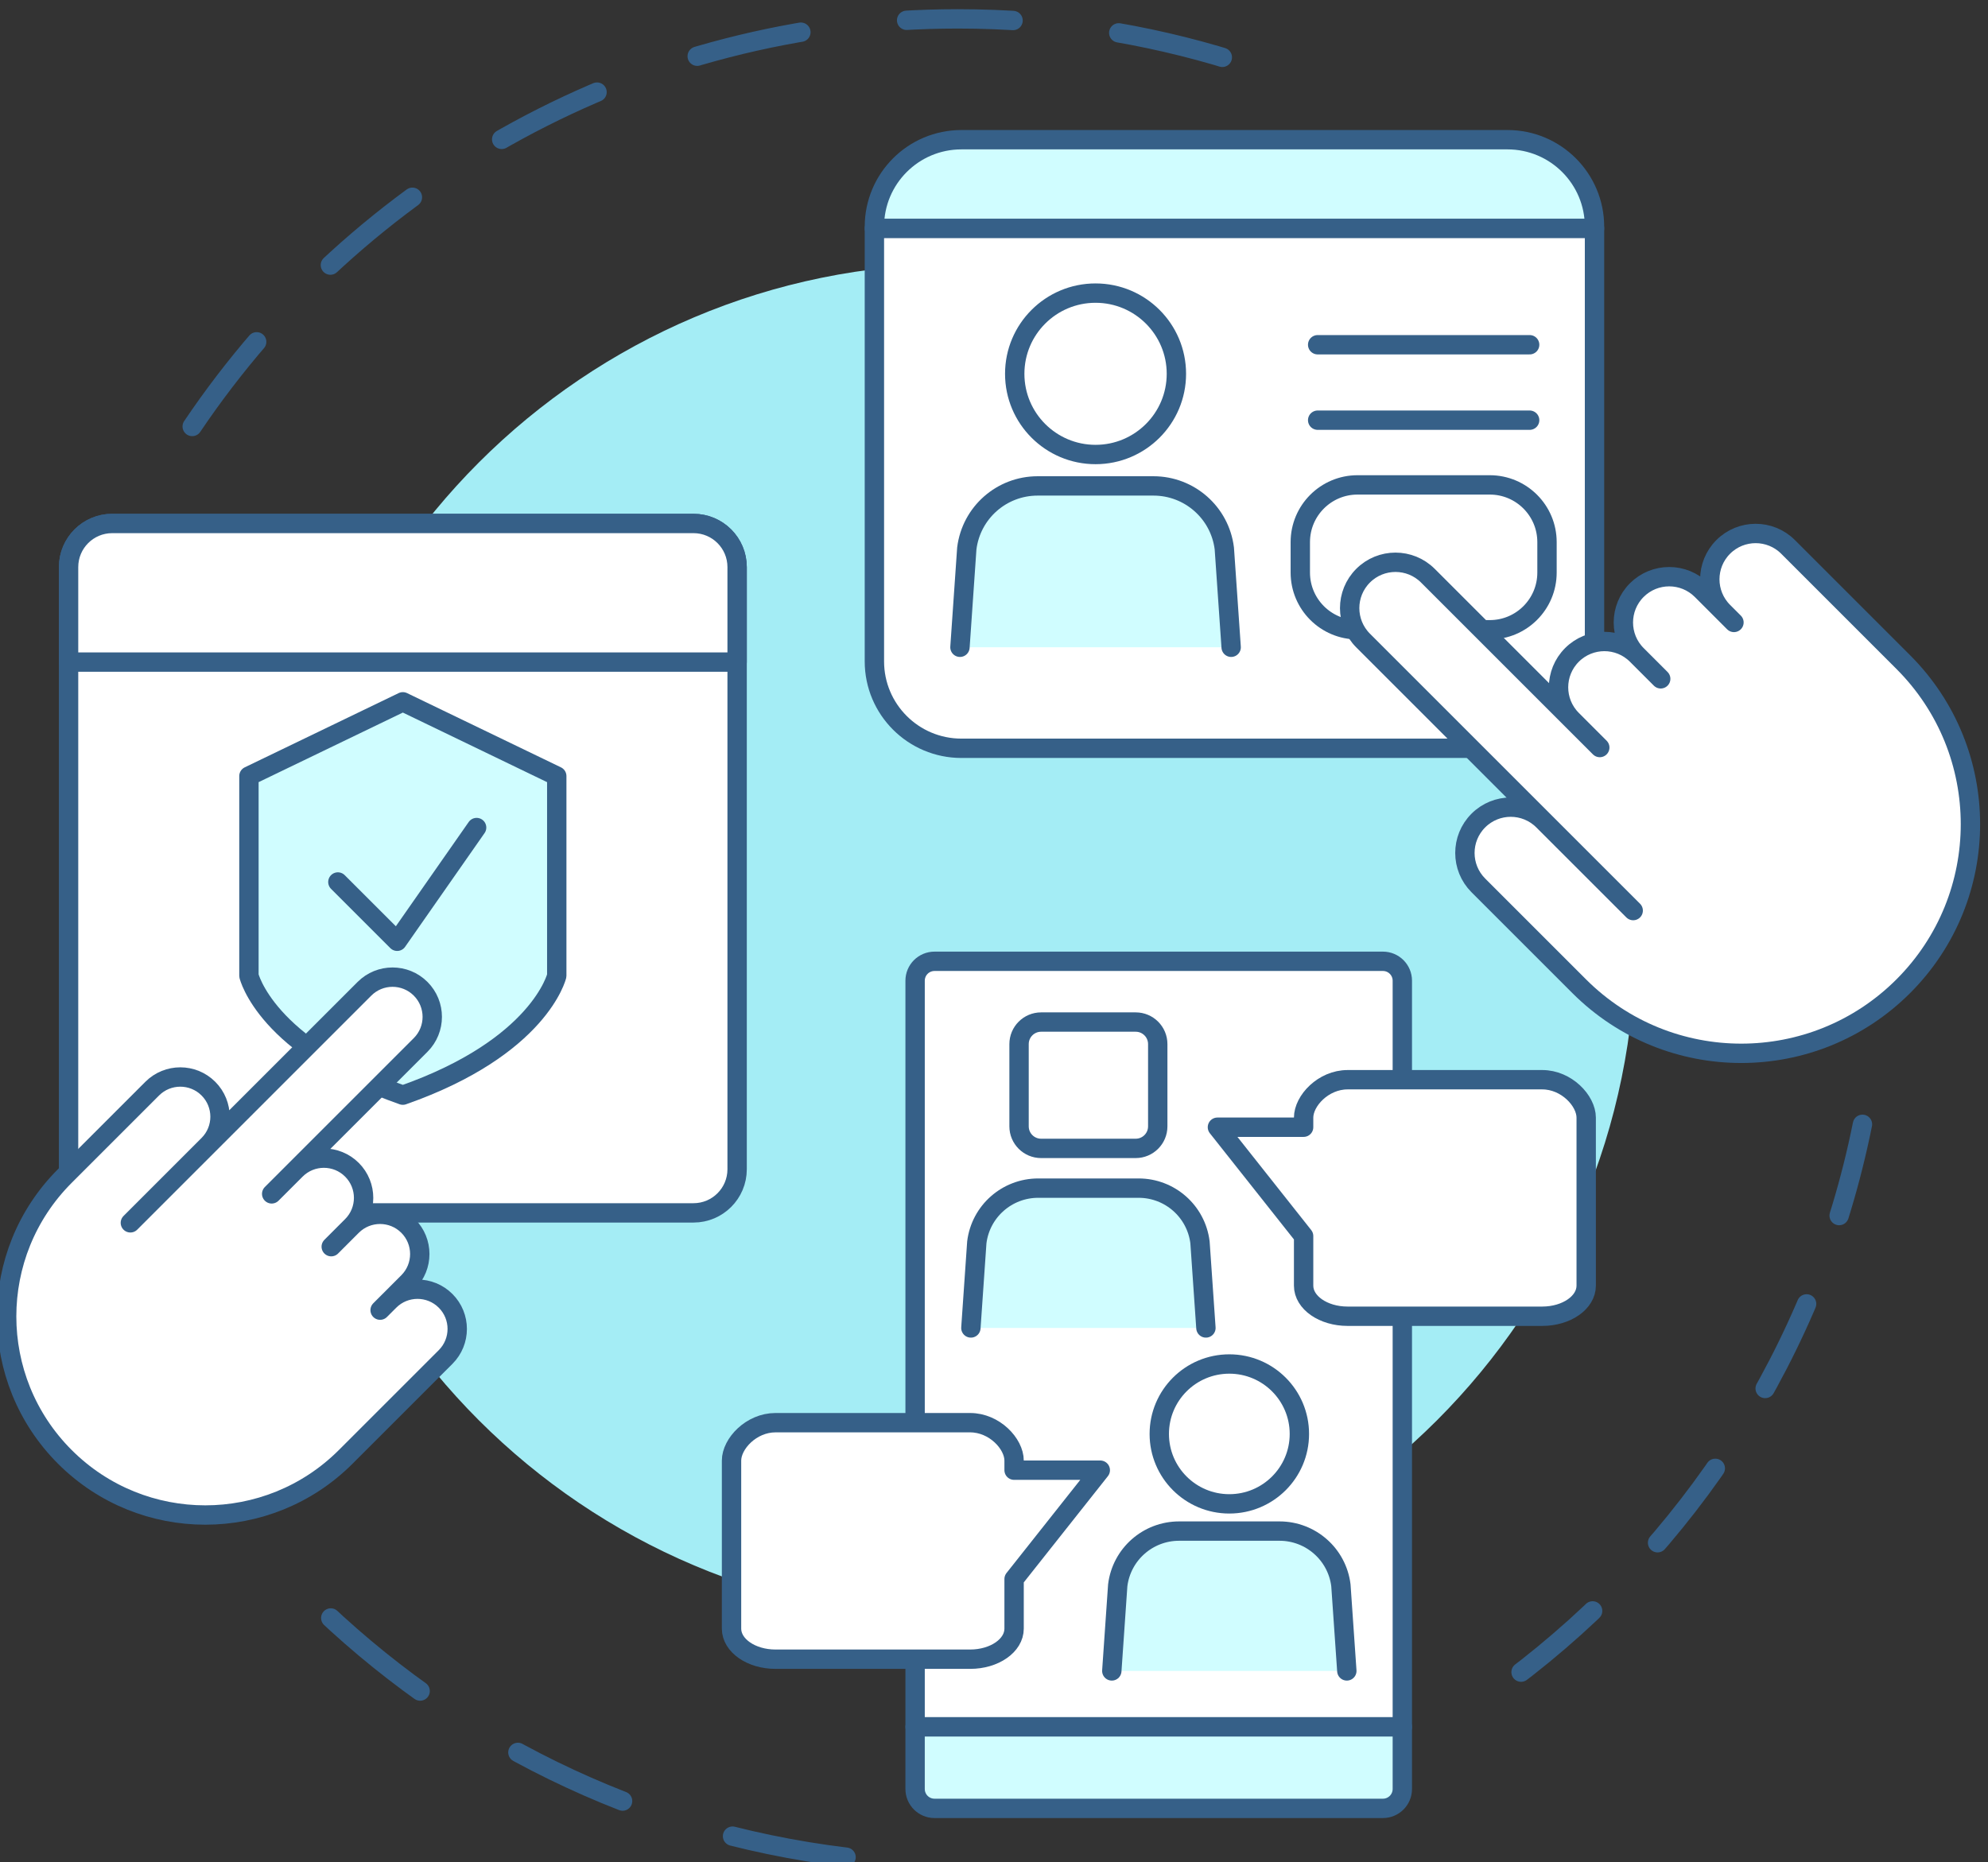 <?xml version="1.0" encoding="UTF-8" standalone="no"?>
<!-- Created with Inkscape (http://www.inkscape.org/) -->

<svg
   version="1.1"
   id="svg1"
   width="1507.751"
   height="1412.695"
   viewBox="0 0 1507.751 1412.694"
   sodipodi:docname="shutterstock_2220846123.svg"
   xmlns:inkscape="http://www.inkscape.org/namespaces/inkscape"
   xmlns:sodipodi="http://sodipodi.sourceforge.net/DTD/sodipodi-0.dtd"
   xmlns="http://www.w3.org/2000/svg"
   xmlns:svg="http://www.w3.org/2000/svg">
  <rect x="0" y="0" width="1507.751" height="1412.694" fill="#333333" stroke="none"/>
  <defs
     id="defs1" />
  <sodipodi:namedview
     id="namedview1"
     pagecolor="#ffffff"
     bordercolor="#000000"
     borderopacity="0.25"
     inkscape:showpageshadow="2"
     inkscape:pageopacity="0.0"
     inkscape:pagecheckerboard="0"
     inkscape:deskcolor="#d1d1d1">
    <inkscape:page
       x="0"
       y="0"
       width="1507.751"
       height="1412.695"
       id="page2"
       margin="0"
       bleed="0" />
  </sodipodi:namedview>
  <g
     id="g1"
     inkscape:groupmode="layer"
     inkscape:label="1"
     transform="translate(-902.736,-472.999)">
    <g
       id="group-R5">
      <path
         id="path36"
         d="m 11612.1,10412.5 c -1185.9,143.3 -2250.25,681.2 -3057.98,1478.3"
         style="fill:none;stroke:#366088;stroke-width:110.399;stroke-linecap:round;stroke-linejoin:round;stroke-miterlimit:10;stroke-dasharray:658.715, 658.715;stroke-dashoffset:0;stroke-opacity:1"
         transform="matrix(0.133,0,0,-0.133,0,3266.667)" />
      <path
         id="path37"
         d="m 17408.1,14592.4 c -259.6,-1290.3 -991.2,-2409.8 -2007,-3170.6"
         style="fill:none;stroke:#366088;stroke-width:110.399;stroke-linecap:round;stroke-linejoin:round;stroke-miterlimit:10;stroke-dasharray:537.276, 537.276;stroke-dashoffset:0;stroke-opacity:1"
         transform="matrix(0.133,0,0,-0.133,0,3266.667)" />
      <path
         id="path38"
         d="m 7883.54,18572.6 c 945.1,1402.4 2548.06,2324.8 4366.46,2324.8 544.9,0 1070.4,-82.8 1564.6,-236.5"
         style="fill:none;stroke:#366088;stroke-width:110.399;stroke-linecap:round;stroke-linejoin:round;stroke-miterlimit:10;stroke-dasharray:607.196, 607.196;stroke-dashoffset:0;stroke-opacity:1"
         transform="matrix(0.133,0,0,-0.133,0,3266.667)" />
      <path
         id="path39"
         d="m 16113.2,15635.9 c 0,-2133.6 -1729.6,-3863.2 -3863.2,-3863.2 -2133.6,0 -3863.15,1729.6 -3863.15,3863.2 0,2133.5 1729.55,3863.1 3863.15,3863.1 2133.6,0 3863.2,-1729.6 3863.2,-3863.1"
         style="fill:#a4edf5;fill-opacity:1;fill-rule:nonzero;stroke:none"
         transform="matrix(0.133,0,0,-0.133,0,3266.667)" />
      <path
         id="path40"
         d="m 14784.2,15411.4 v -4255.6 h -2778.4 v 4255.6 c 0,61.3 49.5,110.8 110.8,110.8 h 2556.9 c 61.2,0 110.7,-49.5 110.7,-110.8"
         style="fill:#ffffff;fill-opacity:1;fill-rule:nonzero;stroke:none"
         transform="matrix(0.133,0,0,-0.133,0,3266.667)" />
      <path
         id="path41"
         d="m 14784.2,15411.4 v -4255.6 h -2778.4 v 4255.6 c 0,61.3 49.5,110.8 110.8,110.8 h 2556.9 c 61.2,0 110.7,-49.5 110.7,-110.8 z"
         style="fill:none;stroke:#366088;stroke-width:110.399;stroke-linecap:round;stroke-linejoin:round;stroke-miterlimit:10;stroke-dasharray:none;stroke-opacity:1"
         transform="matrix(0.133,0,0,-0.133,0,3266.667)" />
      <path
         id="path42"
         d="m 14784.2,11155.8 v -354.1 c 0,-61.3 -49.5,-110.8 -110.7,-110.8 h -2556.9 c -61.3,0 -110.8,49.5 -110.8,110.8 v 354.1 h 2778.4"
         style="fill:#d0fdff;fill-opacity:1;fill-rule:nonzero;stroke:none"
         transform="matrix(0.133,0,0,-0.133,0,3266.667)" />
      <path
         id="path43"
         d="m 14784.2,11155.8 v -354.1 c 0,-61.3 -49.5,-110.8 -110.7,-110.8 h -2556.9 c -61.3,0 -110.8,49.5 -110.8,110.8 v 354.1 z"
         style="fill:none;stroke:#366088;stroke-width:110.399;stroke-linecap:round;stroke-linejoin:round;stroke-miterlimit:10;stroke-dasharray:none;stroke-opacity:1"
         transform="matrix(0.133,0,0,-0.133,0,3266.667)" />
      <path
         id="path44"
         d="m 15832.7,13672.1 v 958.3 c 0,96.4 -112.3,216.4 -250.6,216.4 h -1110.2 c -138.4,0 -250.6,-120 -250.6,-216.4 v -54.5 h -491.5 l 491.5,-620.8 v -283 c 0,-96.3 112.2,-174.3 250.6,-174.3 h 1110.2 c 138.3,0 250.6,78 250.6,174.3"
         style="fill:#ffffff;fill-opacity:1;fill-rule:nonzero;stroke:none"
         transform="matrix(0.133,0,0,-0.133,0,3266.667)" />
      <path
         id="path45"
         d="m 15832.7,13672.1 v 958.3 c 0,96.4 -112.3,216.4 -250.6,216.4 h -1110.2 c -138.4,0 -250.6,-120 -250.6,-216.4 v -54.5 h -491.5 l 491.5,-620.8 v -283 c 0,-96.3 112.2,-174.3 250.6,-174.3 h 1110.2 c 138.3,0 250.6,78 250.6,174.3 z"
         style="fill:none;stroke:#366088;stroke-width:110.399;stroke-linecap:round;stroke-linejoin:round;stroke-miterlimit:10;stroke-dasharray:none;stroke-opacity:1"
         transform="matrix(0.133,0,0,-0.133,0,3266.667)" />
      <path
         id="path46"
         d="m 12323.9,13431 33.8,488.4 c 22,176.8 172.3,309.1 350.1,309.1 h 572.5 c 178.1,0 328.1,-132.3 350.1,-309.1 l 33.8,-488.4"
         style="fill:#d0fdff;fill-opacity:1;fill-rule:nonzero;stroke:#366088;stroke-width:110.399;stroke-linecap:round;stroke-linejoin:round;stroke-miterlimit:10;stroke-dasharray:none;stroke-opacity:1"
         transform="matrix(0.133,0,0,-0.133,0,3266.667)" />
      <path
         id="path47"
         d="m 14467.7,11474.9 -33.8,488.5 c -21.9,176.7 -172.2,309 -350.1,309 h -572.4 c -178.2,0 -328.1,-132.3 -350.1,-309 l -33.8,-488.5"
         style="fill:#d0fdff;fill-opacity:1;fill-rule:nonzero;stroke:#366088;stroke-width:110.399;stroke-linecap:round;stroke-linejoin:round;stroke-miterlimit:10;stroke-dasharray:none;stroke-opacity:1"
         transform="matrix(0.133,0,0,-0.133,0,3266.667)" />
      <path
         id="path48"
         d="m 13398.2,12826.5 c 0,-220.3 178.8,-398.8 399.4,-398.8 220.6,0 399.5,178.5 399.5,398.8 0,220.3 -178.9,398.9 -399.5,398.9 -220.6,0 -399.4,-178.6 -399.4,-398.9"
         style="fill:#ffffff;fill-opacity:1;fill-rule:nonzero;stroke:none"
         transform="matrix(0.133,0,0,-0.133,0,3266.667)" />
      <path
         id="path49"
         d="m 13398.2,12826.5 c 0,-220.3 178.8,-398.8 399.4,-398.8 220.6,0 399.5,178.5 399.5,398.8 0,220.3 -178.9,398.9 -399.5,398.9 -220.6,0 -399.4,-178.6 -399.4,-398.9 z"
         style="fill:none;stroke:#366088;stroke-width:110.399;stroke-linecap:round;stroke-linejoin:round;stroke-miterlimit:10;stroke-dasharray:none;stroke-opacity:1"
         transform="matrix(0.133,0,0,-0.133,0,3266.667)" />
      <path
         id="path50"
         d="m 10959,11716 v 958.4 c 0,96.3 112.3,216.3 250.6,216.3 h 1110.1 c 138.5,0 250.6,-120 250.6,-216.3 v -54.6 h 491.5 l -491.5,-620.8 v -283 c 0,-96.3 -112.1,-174.3 -250.6,-174.3 h -1110.1 c -138.3,0 -250.6,78 -250.6,174.3"
         style="fill:#ffffff;fill-opacity:1;fill-rule:nonzero;stroke:none"
         transform="matrix(0.133,0,0,-0.133,0,3266.667)" />
      <path
         id="path51"
         d="m 10959,11716 v 958.4 c 0,96.3 112.3,216.3 250.6,216.3 h 1110.1 c 138.5,0 250.6,-120 250.6,-216.3 v -54.6 h 491.5 l -491.5,-620.8 v -283 c 0,-96.3 -112.1,-174.3 -250.6,-174.3 h -1110.1 c -138.3,0 -250.6,78 -250.6,174.3 z"
         style="fill:none;stroke:#366088;stroke-width:110.399;stroke-linecap:round;stroke-linejoin:round;stroke-miterlimit:10;stroke-dasharray:none;stroke-opacity:1"
         transform="matrix(0.133,0,0,-0.133,0,3266.667)" />
      <path
         id="path52"
         d="m 13263.7,14455.1 h -539.3 c -69.5,0 -125.8,56.3 -125.8,125.8 v 469 c 0,69.5 56.3,125.8 125.8,125.8 h 539.3 c 69.5,0 125.8,-56.3 125.8,-125.8 v -469 c 0,-69.5 -56.3,-125.8 -125.8,-125.8"
         style="fill:#ffffff;fill-opacity:1;fill-rule:nonzero;stroke:none"
         transform="matrix(0.133,0,0,-0.133,0,3266.667)" />
      <path
         id="path53"
         d="m 13263.7,14455.1 h -539.3 c -69.5,0 -125.8,56.3 -125.8,125.8 v 469 c 0,69.5 56.3,125.8 125.8,125.8 h 539.3 c 69.5,0 125.8,-56.3 125.8,-125.8 v -469 c 0,-69.5 -56.3,-125.8 -125.8,-125.8 z"
         style="fill:none;stroke:#366088;stroke-width:110.399;stroke-linecap:round;stroke-linejoin:round;stroke-miterlimit:10;stroke-dasharray:none;stroke-opacity:1"
         transform="matrix(0.133,0,0,-0.133,0,3266.667)" />
      <path
         id="path54"
         d="m 15880.1,19712 v -10.1 h -4106.4 v 10.1 c 0,274.1 222.1,496.2 496.2,496.2 h 3114 c 274.1,0 496.2,-222.1 496.2,-496.2"
         style="fill:#d0fdff;fill-opacity:1;fill-rule:nonzero;stroke:none"
         transform="matrix(0.133,0,0,-0.133,0,3266.667)" />
      <path
         id="path55"
         d="m 15880.1,19712 v -10.1 h -4106.4 v 10.1 c 0,274.1 222.1,496.2 496.2,496.2 h 3114 c 274.1,0 496.2,-222.1 496.2,-496.2 z"
         style="fill:none;stroke:#366088;stroke-width:110.399;stroke-linecap:round;stroke-linejoin:round;stroke-miterlimit:10;stroke-dasharray:none;stroke-opacity:1"
         transform="matrix(0.133,0,0,-0.133,0,3266.667)" />
      <path
         id="path56"
         d="m 15880.1,19701.9 v -2469 c 0,-273.8 -222.1,-495.8 -496.2,-495.8 h -3114 c -274.1,0 -496.2,222 -496.2,495.8 v 2469 h 4106.4"
         style="fill:#ffffff;fill-opacity:1;fill-rule:nonzero;stroke:none"
         transform="matrix(0.133,0,0,-0.133,0,3266.667)" />
      <path
         id="path57"
         d="m 15880.1,19701.9 v -2469 c 0,-273.8 -222.1,-495.8 -496.2,-495.8 h -3114 c -274.1,0 -496.2,222 -496.2,495.8 v 2469 z"
         style="fill:none;stroke:#366088;stroke-width:110.399;stroke-linecap:round;stroke-linejoin:round;stroke-miterlimit:4;stroke-dasharray:none;stroke-opacity:1"
         transform="matrix(0.133,0,0,-0.133,0,3266.667)" />
      <path
         id="path58"
         d="m 14301.4,19038.8 h 1208.8"
         style="fill:none;stroke:#366088;stroke-width:110.399;stroke-linecap:round;stroke-linejoin:round;stroke-miterlimit:10;stroke-dasharray:none;stroke-opacity:1"
         transform="matrix(0.133,0,0,-0.133,0,3266.667)" />
      <path
         id="path59"
         d="m 14301.4,18608.5 h 1208.8"
         style="fill:none;stroke:#366088;stroke-width:110.399;stroke-linecap:round;stroke-linejoin:round;stroke-miterlimit:10;stroke-dasharray:none;stroke-opacity:1"
         transform="matrix(0.133,0,0,-0.133,0,3266.667)" />
      <path
         id="path60"
         d="m 15282.9,17413.1 h -754.2 c -180.2,0 -326.3,146.1 -326.3,326.3 v 173.6 c 0,180.3 146.1,326.4 326.3,326.4 h 754.2 c 180.2,0 326.3,-146.1 326.3,-326.4 v -173.6 c 0,-180.2 -146.1,-326.3 -326.3,-326.3"
         style="fill:#ffffff;fill-opacity:1;fill-rule:nonzero;stroke:none"
         transform="matrix(0.133,0,0,-0.133,0,3266.667)" />
      <path
         id="path61"
         d="m 15282.9,17413.1 h -754.2 c -180.2,0 -326.3,146.1 -326.3,326.3 v 173.6 c 0,180.3 146.1,326.4 326.3,326.4 h 754.2 c 180.2,0 326.3,-146.1 326.3,-326.4 v -173.6 c 0,-180.2 -146.1,-326.3 -326.3,-326.3 z"
         style="fill:none;stroke:#366088;stroke-width:110.399;stroke-linecap:round;stroke-linejoin:round;stroke-miterlimit:10;stroke-dasharray:none;stroke-opacity:1"
         transform="matrix(0.133,0,0,-0.133,0,3266.667)" />
      <path
         id="path62"
         d="m 13808.1,17313.3 -39,563.6 c -25.3,204 -198.8,356.7 -404,356.7 h -660.5 c -205.6,0 -378.7,-152.7 -404,-356.7 l -39,-563.6"
         style="fill:#d0fdff;fill-opacity:1;fill-rule:nonzero;stroke:#366088;stroke-width:110.399;stroke-linecap:round;stroke-linejoin:round;stroke-miterlimit:10;stroke-dasharray:none;stroke-opacity:1"
         transform="matrix(0.133,0,0,-0.133,0,3266.667)" />
      <path
         id="path63"
         d="m 12573.9,18873 c 0,-254.2 206.4,-460.3 460.9,-460.3 254.6,0 461,206.1 461,460.3 0,254.2 -206.4,460.3 -461,460.3 -254.5,0 -460.9,-206.1 -460.9,-460.3"
         style="fill:#ffffff;fill-opacity:1;fill-rule:nonzero;stroke:none"
         transform="matrix(0.133,0,0,-0.133,0,3266.667)" />
      <path
         id="path64"
         d="m 12573.9,18873 c 0,-254.2 206.4,-460.3 460.9,-460.3 254.6,0 461,206.1 461,460.3 0,254.2 -206.4,460.3 -461,460.3 -254.5,0 -460.9,-206.1 -460.9,-460.3 z"
         style="fill:none;stroke:#366088;stroke-width:110.399;stroke-linecap:round;stroke-linejoin:round;stroke-miterlimit:10;stroke-dasharray:none;stroke-opacity:1"
         transform="matrix(0.133,0,0,-0.133,0,3266.667)" />
      <path
         id="path65"
         d="m 15813.1,16838.4 -883.1,883.1 c -102.1,102.1 -267.6,102.1 -369.6,0 v 0 c -102.1,-102.1 -102.1,-267.6 0,-369.7 l 1540.3,-1540.3 -513.5,513.4 c -102.1,102.1 -267.6,102.1 -369.7,0 v 0 c -102,-102 -102,-267.5 0,-369.6 l 575.1,-575.1 c 510.4,-510.4 1338,-510.4 1848.4,0 v 0 c 510.4,510.4 510.4,1338 0,1848.4 l -657.2,657.2 c -102.1,102.1 -267.6,102.1 -369.7,0 v 0 c -102.1,-102.1 -102.1,-267.6 0,-369.7 l 56.5,-56.5 4.7,-4.7 -184.4,184.5 c -102.1,102 -267.6,102 -369.7,0 v 0 c -102.1,-102.1 -102.1,-267.6 0,-369.7 l 136.4,-136.4 -74.8,74.8 -61.6,61.6 c -102.1,102.1 -267.6,102.1 -369.7,0 v 0 c -102.1,-102.1 -102.1,-267.6 0,-369.7 l 158.6,-158.6"
         style="fill:#ffffff;fill-opacity:1;fill-rule:nonzero;stroke:#366088;stroke-width:110.399;stroke-linecap:round;stroke-linejoin:round;stroke-miterlimit:10;stroke-dasharray:none;stroke-opacity:1"
         transform="matrix(0.133,0,0,-0.133,0,3266.667)" />
      <path
         id="path66"
         d="m 10990.9,14336.1 c 0,-137.4 -111.4,-248.8 -248.8,-248.8 H 7427.31 c -137.42,0 -248.81,111.4 -248.81,248.8 v 3434.5 c 0,137.4 111.39,248.8 248.81,248.8 h 3314.79 c 137.4,0 248.8,-111.4 248.8,-248.8 v -3434.5"
         style="fill:#ffffff;fill-opacity:1;fill-rule:nonzero;stroke:none"
         transform="matrix(0.133,0,0,-0.133,0,3266.667)" />
      <path
         id="path67"
         d="m 10990.9,14336.1 c 0,-137.4 -111.4,-248.8 -248.8,-248.8 H 7427.31 c -137.42,0 -248.81,111.4 -248.81,248.8 v 3434.5 c 0,137.4 111.39,248.8 248.81,248.8 h 3314.79 c 137.4,0 248.8,-111.4 248.8,-248.8 z"
         style="fill:none;stroke:#366088;stroke-width:110.399;stroke-linecap:round;stroke-linejoin:round;stroke-miterlimit:10;stroke-dasharray:none;stroke-opacity:1"
         transform="matrix(0.133,0,0,-0.133,0,3266.667)" />
      <path
         id="path68"
         d="M 10990.9,17228.8 H 7178.5 v 541.8 c 0,137.4 111.39,248.8 248.81,248.8 h 3314.79 c 137.4,0 248.8,-111.4 248.8,-248.8 v -541.8"
         style="fill:#ffffff;fill-opacity:1;fill-rule:nonzero;stroke:none"
         transform="matrix(0.133,0,0,-0.133,0,3266.667)" />
      <path
         id="path69"
         d="M 10990.9,17228.8 H 7178.5 v 541.8 c 0,137.4 111.39,248.8 248.81,248.8 h 3314.79 c 137.4,0 248.8,-111.4 248.8,-248.8 z"
         style="fill:none;stroke:#366088;stroke-width:110.399;stroke-linecap:round;stroke-linejoin:round;stroke-miterlimit:10;stroke-dasharray:none;stroke-opacity:1"
         transform="matrix(0.133,0,0,-0.133,0,3266.667)" />
      <path
         id="path70"
         d="m 9084.7,14758.8 c 781.16,274.2 877.67,681.1 877.67,681.1 v 1138.8 l -877.67,423.5 -877.69,-423.5 v -1138.8 c 0,0 96.52,-406.9 877.69,-681.1"
         style="fill:#d0fdff;fill-opacity:1;fill-rule:nonzero;stroke:none"
         transform="matrix(0.133,0,0,-0.133,0,3266.667)" />
      <path
         id="path71"
         d="m 9084.7,14758.8 c 781.16,274.2 877.67,681.1 877.67,681.1 v 1138.8 l -877.67,423.5 -877.69,-423.5 v -1138.8 c 0,0 96.52,-406.9 877.69,-681.1 z"
         style="fill:none;stroke:#366088;stroke-width:110.399;stroke-linecap:round;stroke-linejoin:round;stroke-miterlimit:10;stroke-dasharray:none;stroke-opacity:1"
         transform="matrix(0.133,0,0,-0.133,0,3266.667)" />
      <path
         id="path72"
         d="m 8714.2,15974.5 338.14,-338.1 453.03,648.6"
         style="fill:none;stroke:#366088;stroke-width:110.399;stroke-linecap:round;stroke-linejoin:round;stroke-miterlimit:10;stroke-dasharray:none;stroke-opacity:1"
         transform="matrix(0.133,0,0,-0.133,0,3266.667)" />
      <path
         id="path73"
         d="m 8420.77,14279.8 765.31,765.3 c 88.47,88.5 88.47,231.9 0,320.4 v 0 c -88.46,88.5 -231.89,88.5 -320.36,0 l -1334.84,-1334.9 444.95,445 c 88.47,88.5 88.47,231.9 0,320.4 v 0 c -88.47,88.4 -231.89,88.4 -320.36,0 l -498.34,-498.4 c -442.34,-442.3 -442.34,-1159.5 0,-1601.8 v 0 c 442.32,-442.3 1159.47,-442.3 1601.81,0 l 569.53,569.5 c 88.46,88.5 88.46,231.9 0,320.4 v 0 c -88.47,88.5 -231.9,88.5 -320.36,0 l -48.95,-48.9 -4.12,-4.2 159.85,159.9 c 88.47,88.5 88.47,231.9 0,320.4 v 0 c -88.46,88.4 -231.89,88.4 -320.36,0 l -118.22,-118.3 64.82,64.9 53.4,53.4 c 88.47,88.4 88.47,231.8 0,320.3 v 0 c -88.47,88.5 -231.89,88.5 -320.36,0 l -137.44,-137.4"
         style="fill:#ffffff;fill-opacity:1;fill-rule:nonzero;stroke:#366088;stroke-width:110.399;stroke-linecap:round;stroke-linejoin:round;stroke-miterlimit:10;stroke-dasharray:none;stroke-opacity:1"
         transform="matrix(0.133,0,0,-0.133,0,3266.667)" />
    </g>
  </g>
</svg>
